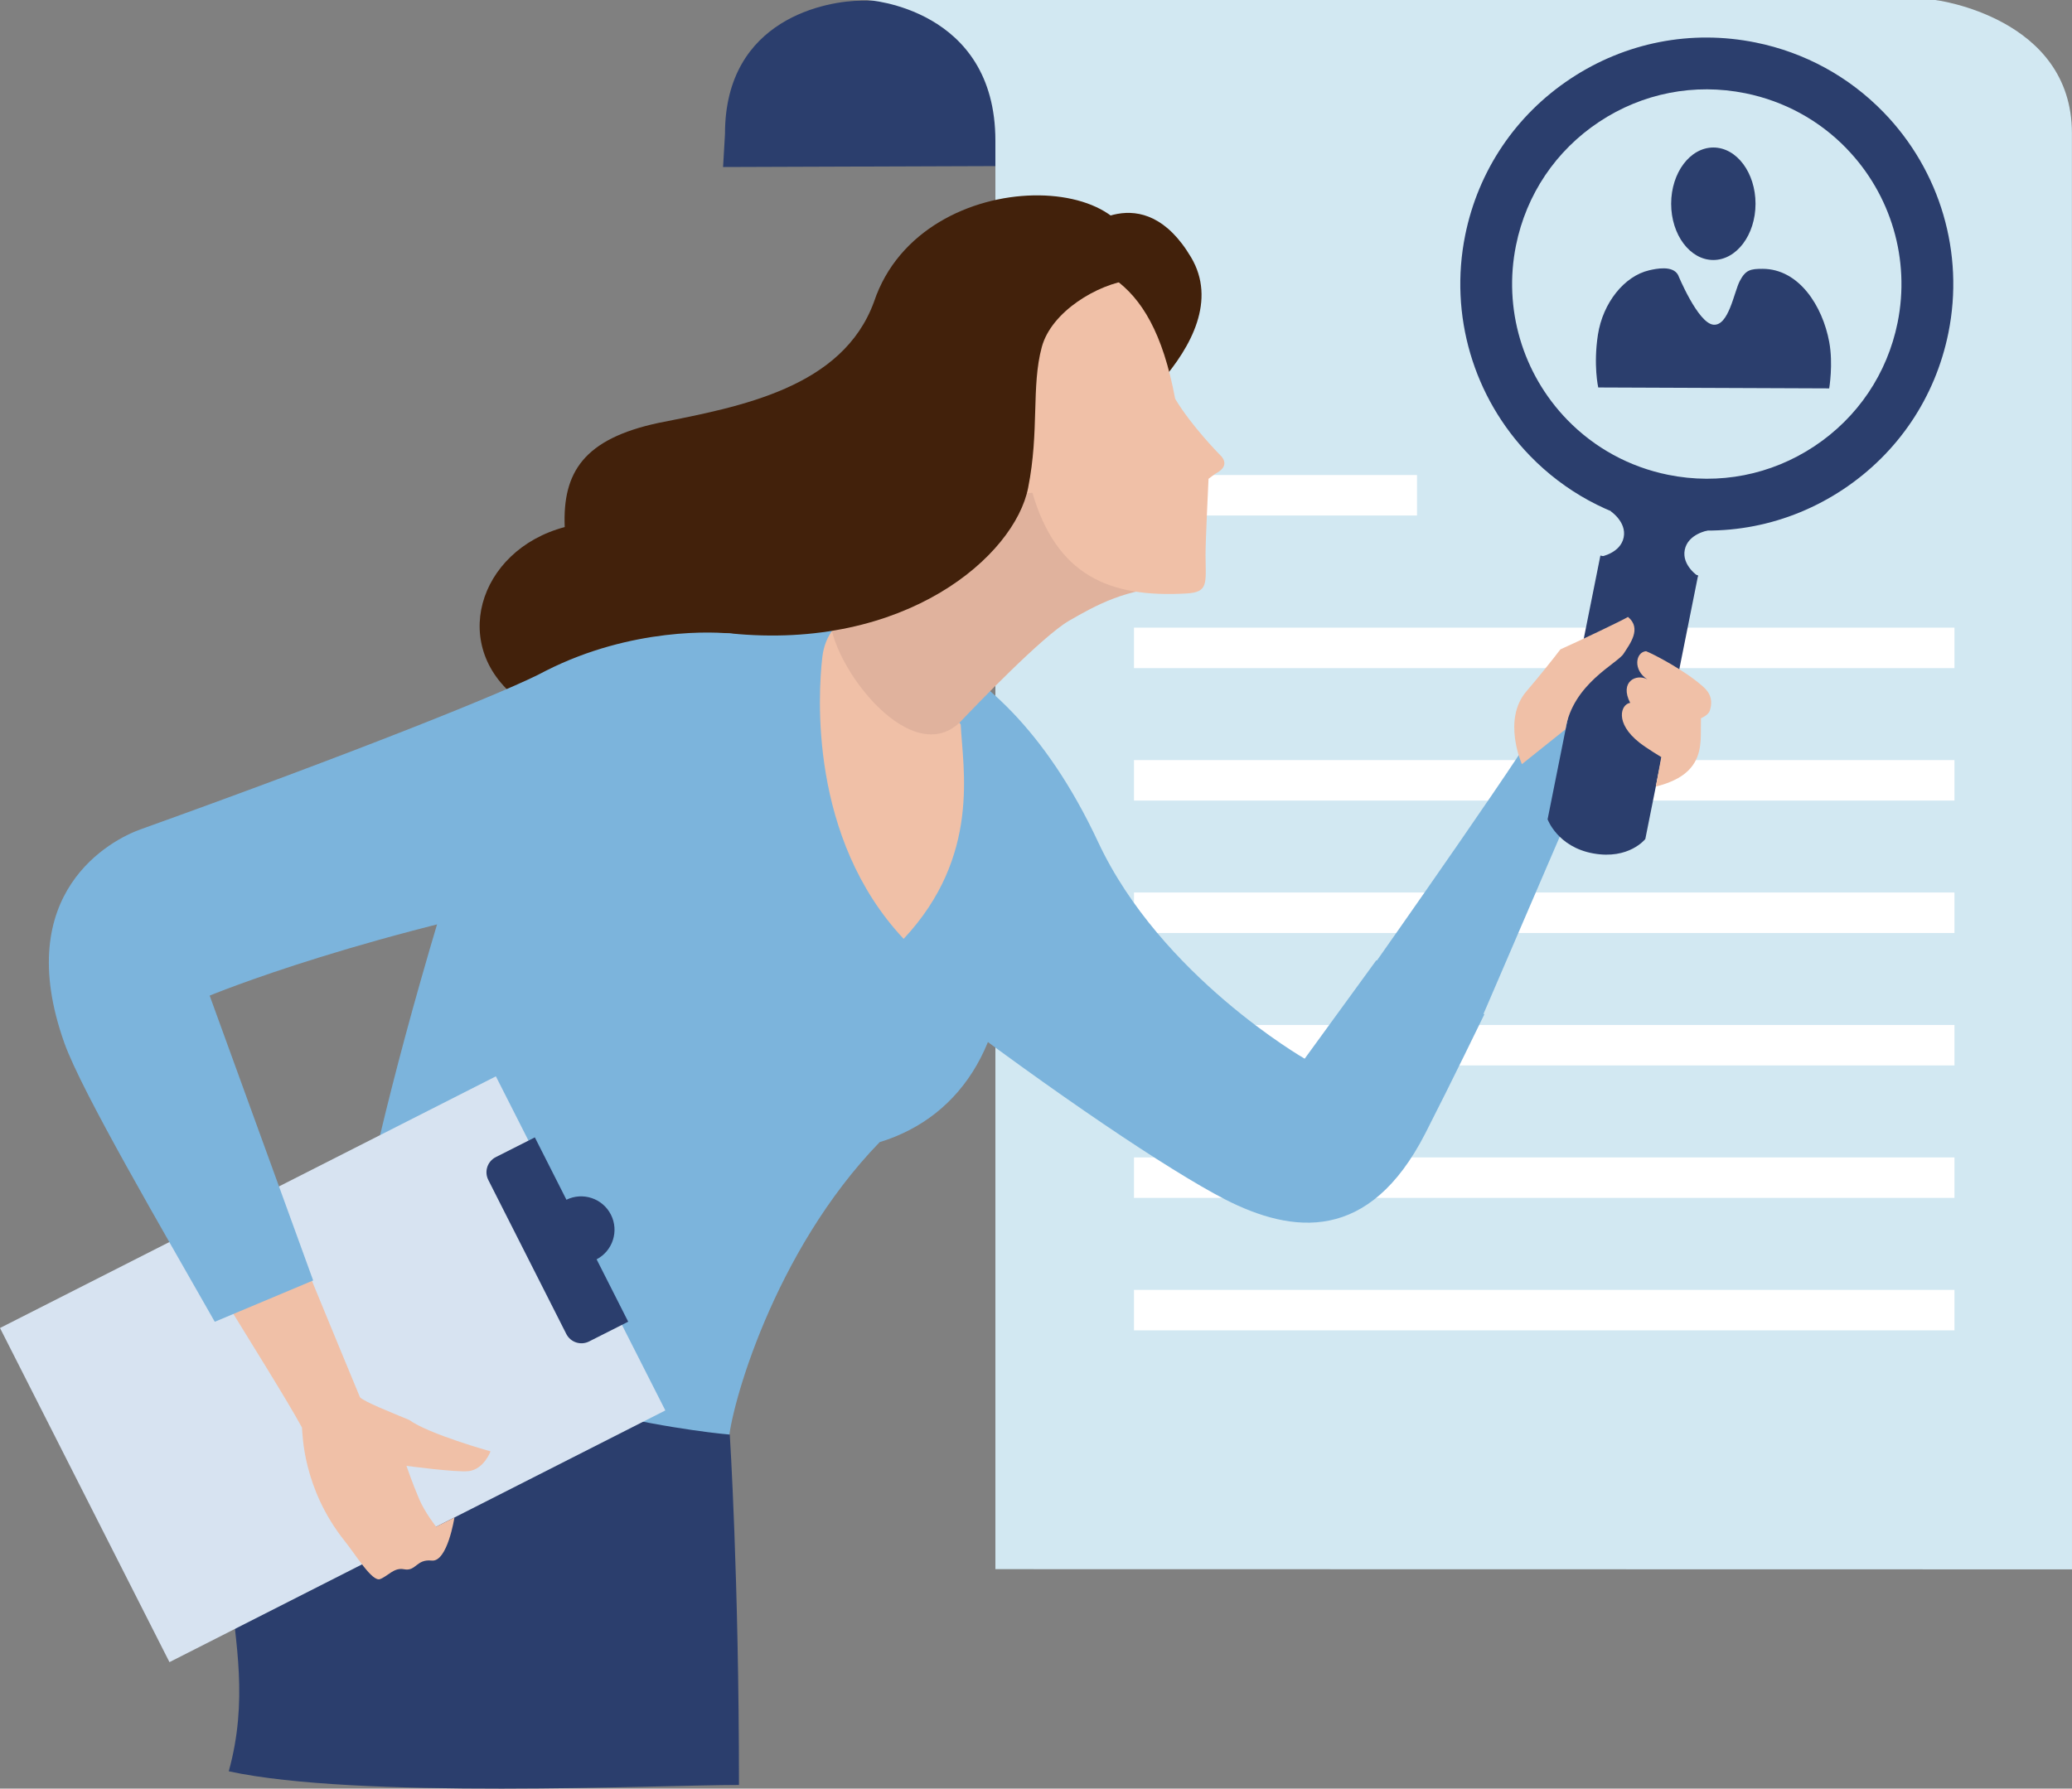 <svg xmlns="http://www.w3.org/2000/svg" id="_&#x30EC;&#x30A4;&#x30E4;&#x30FC;_2" data-name="&#x30EC;&#x30A4;&#x30E4;&#x30FC; 2" viewBox="0 0 518.92 448.04"><rect x="0" y="0" width="518.92" height="448.04" fill="#808080" stroke="none"/><defs><style>      .cls-1 {        fill: #2b3e6d;      }      .cls-1, .cls-2, .cls-3, .cls-4, .cls-5, .cls-6, .cls-7, .cls-8 {        stroke-width: 0px;      }      .cls-2 {        fill: #42210b;      }      .cls-3 {        fill: #d2e8f2;      }      .cls-4 {        fill: #e0b29d;      }      .cls-5 {        fill: #d7e3f1;      }      .cls-6 {        fill: #7cb4dc;      }      .cls-7 {        fill: #fff;      }      .cls-8 {        fill: #f0c0a7;      }    </style></defs><g id="Vrstva_1" data-name="Vrstva 1"><g><path class="cls-1" d="m485.36.17s-34.61,11-34.61,40.72l-269.66.95.48-8.3C181.56,4.46,207.45.17,215.75.17h269.61Z"></path><path class="cls-3" d="m217.17,0s32.12,1.86,32.12,35.26v357.81l269.63.05s-.02-330.67-.02-359.75S484.72,0,484.72,0H217.17Z"></path><g><rect class="cls-7" x="284" y="157.22" width="205.48" height="10.14"></rect><rect class="cls-7" x="284" y="118.99" width="70.88" height="10.14"></rect><rect class="cls-7" x="284" y="190.4" width="205.48" height="10.14"></rect><rect class="cls-7" x="284" y="223.57" width="205.48" height="10.14"></rect><rect class="cls-7" x="284" y="256.75" width="205.48" height="10.14"></rect><rect class="cls-7" x="284" y="289.93" width="205.48" height="10.14"></rect><rect class="cls-7" x="284" y="323.11" width="205.48" height="10.14"></rect></g><g><path class="cls-1" d="m413.02,67.71c1.71-.4,5.94-1.31,7.26,1.2,0,0,4.92,11.98,8.79,12.42,3.87.44,5.2-8.18,6.66-10.96,1.45-2.77,2.68-3.03,5.68-3.03,9.16,0,15.05,9.35,16.71,18.33,1.03,5.54-.01,11.62-.01,11.62l-57.84-.23s-1.26-5.55-.08-13.21c1.24-8.01,6.62-14.7,12.83-16.14Z"></path><path class="cls-1" d="m418.53,51.03c0,7.78,4.72,14.09,10.55,14.1,5.84,0,10.57-6.3,10.58-14.08,0-7.78-4.71-14.09-10.55-14.1-5.83,0-10.57,6.3-10.58,14.08Z"></path></g><g><g><path class="cls-6" d="m403.23,180.3l-32.33,75.15-27.82-12.34s44.55-63.15,44.54-65.79l15.61,2.99Z"></path><path class="cls-6" d="m209.73,157.66s38.43-4.17,65.3,53.29c15.7,33.58,51.72,54.25,51.72,54.25l17.94-24.66,27.06,13.54s-8.11,16.76-14.77,29.79c-14.07,27.54-33.23,25.23-50.2,16.56-14.07-7.28-42.28-26.23-74.09-50.4.05-25.82-22.97-92.37-22.97-92.37Z"></path></g><path class="cls-2" d="m270.59,58.07s15.54-14.13,27.71,6.39c12.68,21.38-24.77,46.5-24.77,46.5l-2.94-52.9Z"></path><path class="cls-6" d="m251.56,230.37c2.01,29.44-10.18,49.27-31.26,55.74-26.64,27.47-37.47,66.9-37.86,75.36-61.09,16.67-97.09-20.84-97.09-20.84,0,0,.68-34.54,29.59-127.06,50.77-6.27,10.63-46.31,55.26-57.85,15.29-3.95,50.64-4.82,50.64-4.82,0,0,25.91.27,27.29,23.73s3.43,55.73,3.43,55.73Z"></path><path class="cls-8" d="m205.94,164.65c-1.05,9.15-3.36,45.23,20.37,70.53,19.45-20.77,14.77-42.84,14.3-53.68l-20.94-29.32s-12.36.52-13.73,12.47Z"></path><path class="cls-1" d="m68.26,353.19c-23.64,31.57-1.18,55.25-10.97,90.51,32,7,107.78,3.43,127.78,3.43,0-52-2.3-87.77-2.3-87.77,0,0-56.13-4.61-94.2-31.06-4.96,6.25-13.38,15.16-20.31,24.89Z"></path><g><path class="cls-1" d="m383.19,114.19s0,0,0,0c-14.21-14.64-20.28-35.31-16.24-55.29,3.27-16.16,12.64-30.08,26.38-39.19,13.74-9.11,30.21-12.33,46.37-9.06,12.27,2.48,23.34,8.53,32.02,17.47,14.22,14.64,20.29,35.31,16.24,55.28-3.27,16.16-12.64,30.08-26.38,39.2-13.74,9.12-30.21,12.33-46.37,9.06-12.26-2.48-23.33-8.52-32.01-17.46h0Zm79.22-77.04c-6.85-7.06-15.6-11.83-25.29-13.79-12.76-2.58-25.77-.04-36.62,7.16-10.85,7.2-18.25,18.19-20.83,30.96-3.2,15.78,1.61,32.1,12.83,43.67,0,0,0,0,0,0,6.85,7.06,15.59,11.83,25.28,13.79,12.76,2.58,25.77.04,36.62-7.16,10.85-7.2,18.25-18.19,20.84-30.96,3.19-15.77-1.6-32.09-12.83-43.66h0Z"></path><path class="cls-1" d="m387.58,205.22s2.48,6.94,11.44,8.56c8.96,1.62,13.04-3.61,13.04-3.61l13.22-66.05-24.47-4.95-13.22,66.05Z"></path><path class="cls-1" d="m403.22,127.94l24.47,4.95s-4.95.86-5.75,4.82c-.81,3.96,3.43,6.69,3.43,6.69l-24.48-4.95s4.95-.87,5.75-4.83c.8-3.96-3.42-6.68-3.42-6.68Z"></path></g><path class="cls-8" d="m381.15,191.42s-4.97-11.11,1.12-18.23c3.04-3.55,6.43-7.77,8.52-10.52,4.27-1.91,15.44-7.21,16.93-8.13,3.55,2.92.41,6.84-1.09,9.2-1.53,2.46-12.74,7.52-14.57,18.96l-10.91,8.72Z"></path><path class="cls-8" d="m414.69,197.02s2.89-.61,5.52-2.07c5.33-2.98,5.71-7.6,5.75-10.91.01-1.08.03-4.12.03-4.12,0,0,1.84-.73,2.22-1.91,1.16-3.52-.92-5.33-1.82-6.13-4.5-3.99-12.34-8.07-14.15-8.76-2.67.25-3.3,4.77.34,7.06-2.79-1.52-7.05.59-4.31,5.88-2.35.34-3.97,5.04,2.35,9.99,1.81,1.42,5.44,3.6,5.44,3.6l-1.37,7.37Z"></path><path class="cls-4" d="m258.17,74.96l-22.18,45.87c.53,4.2-17.73,24.51-28.09,32.26-1.5,11.27,19.58,40.29,32.52,27.82,3.94-4.16,20.73-21.62,27.33-25.42,6.45-3.72,14.59-8.33,25.97-8.34.1-2.75-13.44-15.87-14.6-16.4,1.63-1.15-20.95-55.78-20.95-55.78Z"></path><path class="cls-8" d="m304.71,118.48c3.67-2.03.97-4.38.97-4.38,0,0-7.24-7.28-11.37-14.21-3.09-16.56-8.4-25.13-15.28-30.04-4.58-3.27-11.93-3.62-11.93-3.62l-12.86,27.56c-2.7,4.17-6.73,5.71-9.13,16.71-1.23,8.88,9.04,13.47,13.45,12.95,6.05,20.58,19.08,26.35,38.64,25.21,5.5-.32,4.77-2.54,4.72-9.62-.02-3.22.75-19.1.75-19.1,0,0,1.6-1.22,2.02-1.46Z"></path><path class="cls-2" d="m130.59,175.73c-18.47-13.19-11.03-37.9,10.84-43.7-.56-13.74,4.77-22.09,23.52-26.1,20.46-4.05,46.07-8.76,53.94-30.33,12.09-36.12,72.9-33.13,64.35-5.48-8.36,1.03-19.93,7.93-22.33,16.82-2.67,9.87-.58,20.97-3.42,35.26-3.37,17.04-30.69,40.93-74.72,36.45-24.61-1.3-50.08,16.02-52.18,17.07Z"></path><g><polygon class="cls-5" points="42.44 416.36 0 332.66 124.19 269.62 166.63 353.31 42.44 416.36"></polygon><path class="cls-1" d="m149.42,315.46c4.04-2.12,5.65-7.1,3.58-11.19-2.07-4.09-7.04-5.74-11.14-3.74l-7.91-15.62-9.79,4.95c-2.09,1.06-2.93,3.61-1.87,5.71l19.54,38.59c1.06,2.09,3.61,2.93,5.71,1.87l9.79-4.95-7.91-15.62Z"></path></g><path class="cls-8" d="m102.5,355.7c-4.38-1.83-11.33-4.56-12.35-5.7-.11-.13-35.98-87.37-35.98-87.37,0,0-45.21-22.37-26.65,13.29,16.29,31.26,40.08,67.03,48.11,81.68.16,1.6.18,15.25,10.69,28.41,2.92,3.66,6.88,10.27,8.86,9.55,1.97-.72,3.46-2.96,5.98-2.47,3.08.61,3.04-2.59,6.97-2.17,3.93.42,5.68-10.78,5.68-10.78l-4.58,2.3s-2.79-3.51-4.23-6.88c-1.83-4.3-3.2-8.37-3.2-8.37,0,0,12.41,1.67,15.56,1.32,3.82-.42,5.49-4.95,5.49-4.95,0,0-15.43-4.3-20.34-7.85Z"></path><path class="cls-6" d="m183.71,158.8c-4.32-.6-25.47-1.7-47.03,9.24-8.75,4.83-48.22,20.59-101.54,39.73-7.16,2.57-32.49,15.67-19.02,53.5,4.38,12.29,24.53,46.66,37.67,69.83l24.64-10.35-25.92-71.35s39.64-16.5,102.22-27.5c0,0,69.96-57.43,28.99-63.11Z"></path></g></g></g></svg>